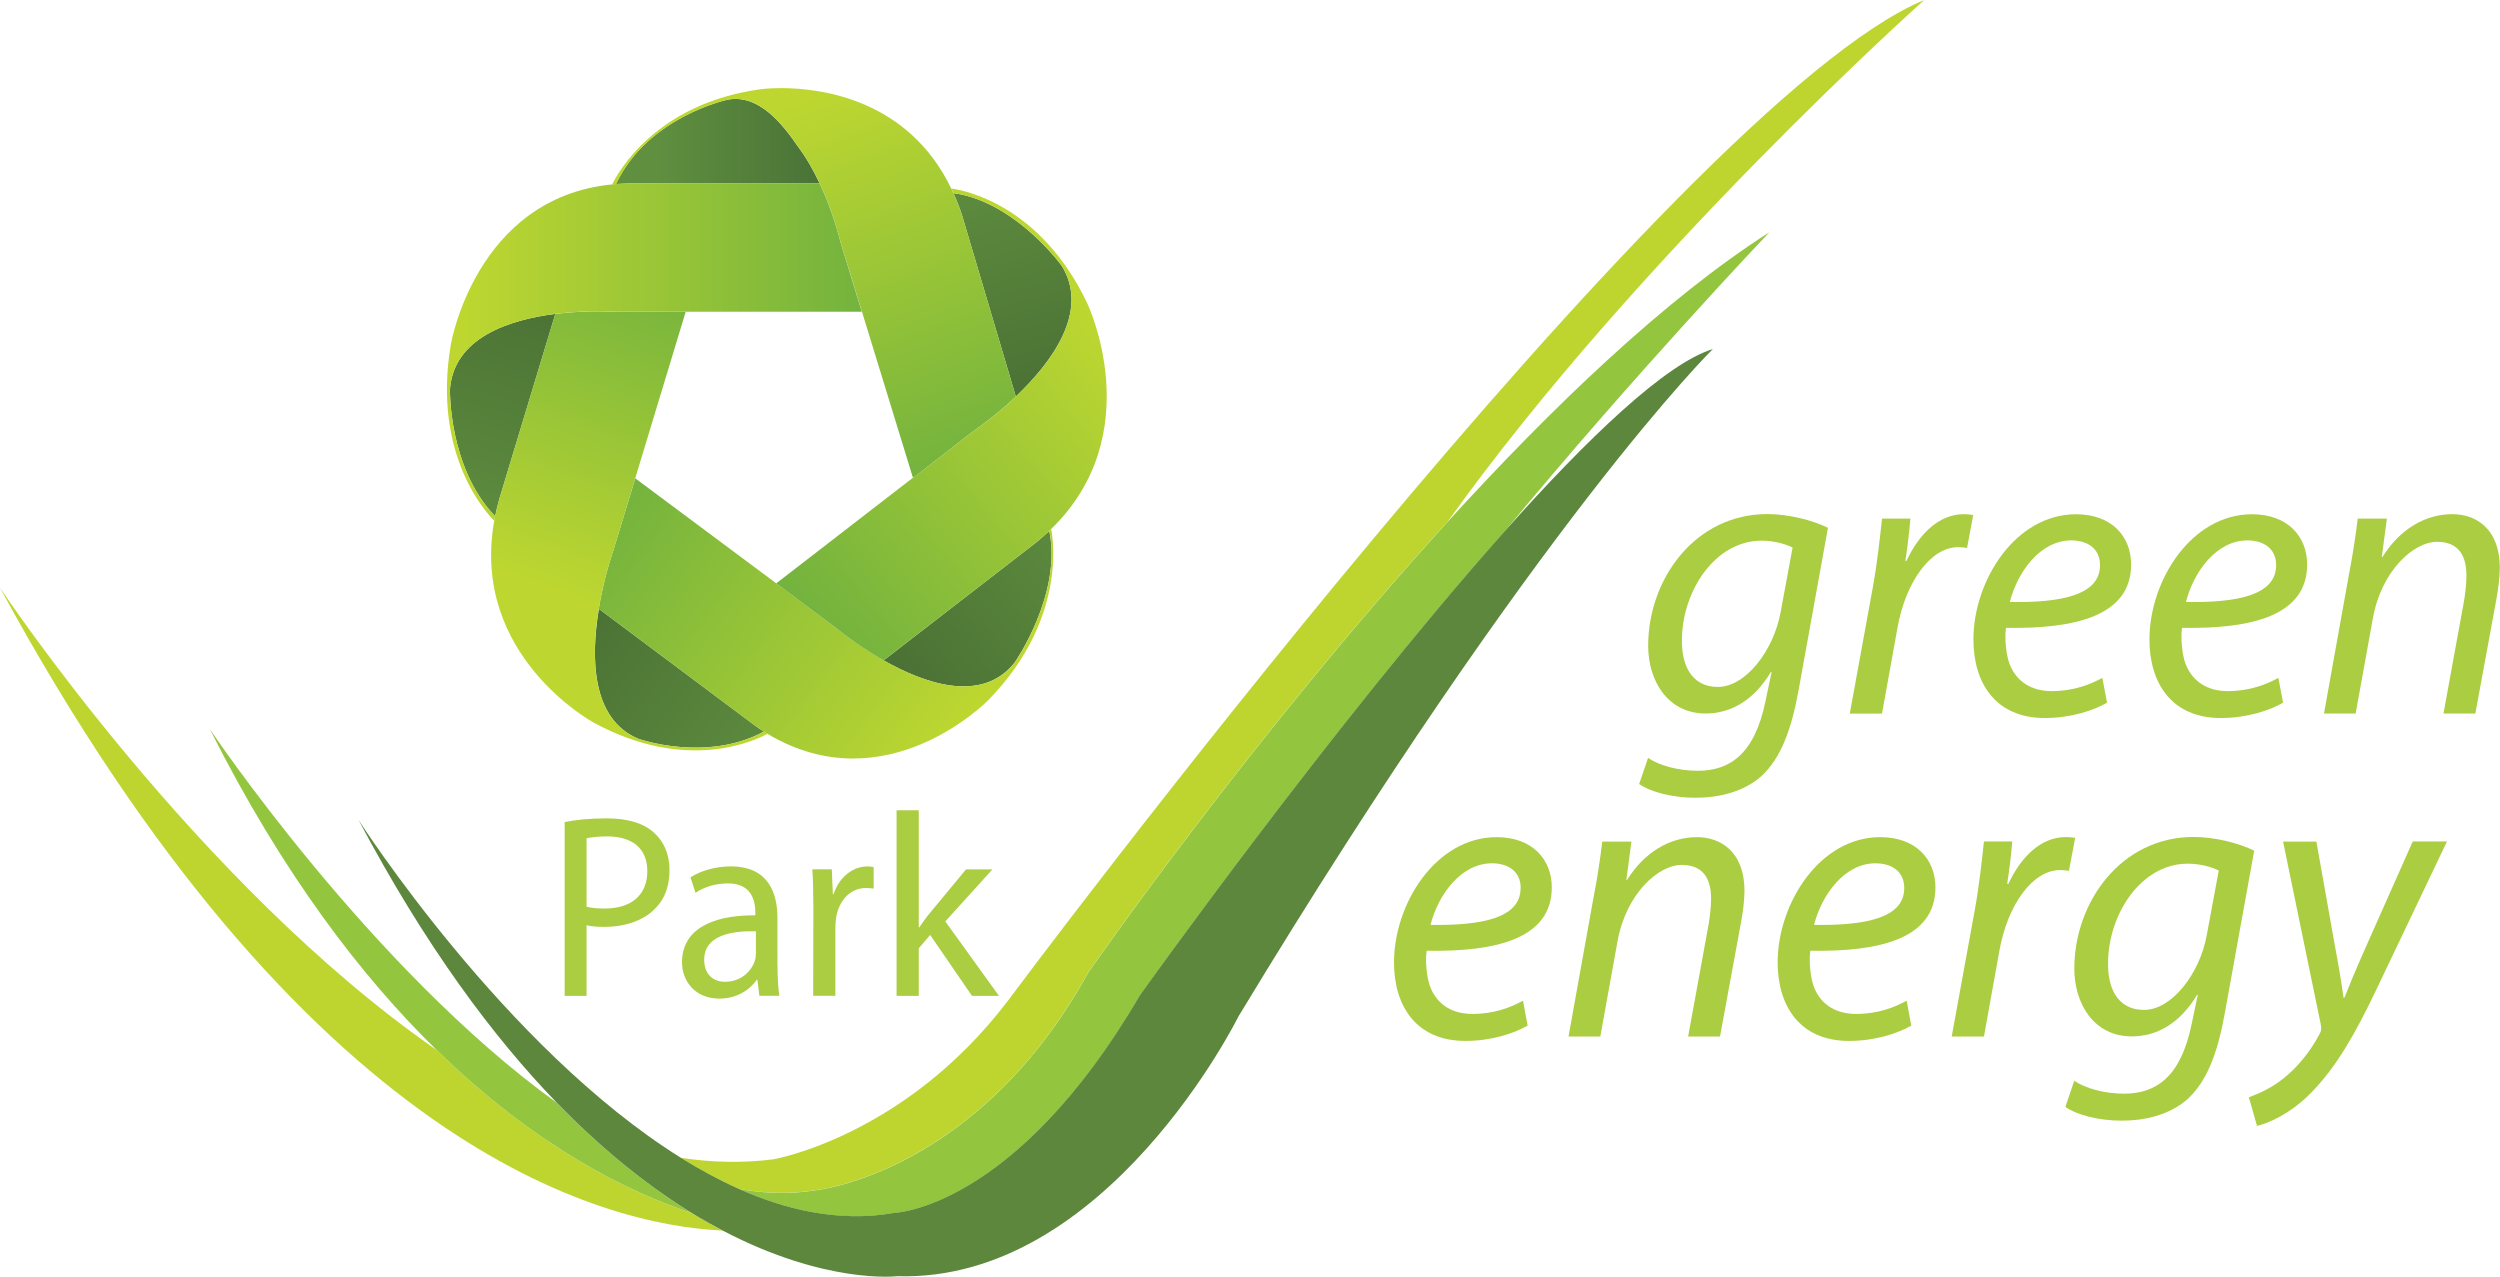 <?xml version="1.0" encoding="utf-8"?>
<!-- Generator: Adobe Illustrator 24.0.1, SVG Export Plug-In . SVG Version: 6.00 Build 0)  -->
<svg version="1.1" xmlns="http://www.w3.org/2000/svg" xmlns:xlink="http://www.w3.org/1999/xlink" x="0px" y="0px"
	 viewBox="0 0 2658.7 1357.7" style="enable-background:new 0 0 2658.7 1357.7;" xml:space="preserve">
<style type="text/css">
	.st0{fill:#ABCD41;}
	.st1{fill:#BED530;}
	.st2{fill:#93C63E;}
	.st3{fill:#5C873C;}
	.st4{fill:url(#SVGID_1_);}
	.st5{fill:url(#SVGID_2_);}
	.st6{fill:url(#SVGID_3_);}
	.st7{fill:url(#SVGID_4_);}
	.st8{fill:url(#SVGID_5_);}
	.st9{fill:url(#SVGID_6_);}
	.st10{fill:url(#SVGID_7_);}
	.st11{fill:url(#SVGID_8_);}
	.st12{fill:url(#SVGID_9_);}
	.st13{fill:url(#SVGID_10_);}
</style>
<g id="Text">
	<g>
		<path class="st0" d="M1752.7,806c12,8.2,32.2,13.7,52.9,13.7c33.9,0,60.3-17.6,71.9-73.7l6.6-31.3h-0.8
			c-17.8,29.6-42.1,44.1-69.4,44.1c-40.5,0-61.1-35.1-61.1-72c0-70.7,49.6-140.1,126.8-140.1c23.1,0,48.8,6.9,64.4,14.6l-31,171.4
			c-7.9,44.1-19.4,74.1-40.1,93c-20.2,17.6-47.1,22.7-69.8,22.7c-24.4,0-47.5-6-59.9-14.6L1752.7,806z M1906.4,582.3
			c-6.6-3.4-19-7.3-33-7.3c-50,0-84.7,54.4-84.7,105.8c-0.4,23.1,7.9,49.7,38.4,49.7c29.3,0,59.1-38.6,66.5-79.2L1906.4,582.3z"/>
		<path class="st0" d="M1967.2,758.9l24.4-133.7c4.9-27,7.8-54.4,9.9-73.7h30.2c-1.3,14.6-2.9,28.7-5.4,45h1.2
			c13.2-28.3,34.3-49.7,61.1-49.7c3.3,0,7,0.4,9.9,0.9l-6.6,35.1c-2.5-0.5-5.8-0.9-9.5-0.9c-29.3,0-55.8,37.3-64.4,85.3l-16.5,91.7
			H1967.2z"/>
		<path class="st0" d="M2240.8,747.3c-14.9,8.6-39.2,16.3-66.1,16.3c-52.9,0-76-37.7-76-83.5c0-62.6,44.6-133.2,109.1-133.2
			c38,0,58.6,23.6,58.6,53.5c0,54.4-59.1,68.6-133,67.3c-1.6,9-0.4,28.3,4.1,39.4c7.8,18.8,24,27.9,44.6,27.9
			c23.5,0,41.3-7.3,53.7-14.1L2240.8,747.3z M2233.3,600.8c0-16.7-12.4-26.1-30.6-26.1c-32.6,0-57,33-65.3,65.5
			c53.7,0.9,95.9-6.9,95.9-39V600.8z"/>
		<path class="st0" d="M2428,747.3c-14.9,8.6-39.2,16.3-66.1,16.3c-52.9,0-76-37.7-76-83.5c0-62.6,44.6-133.2,109-133.2
			c38,0,58.7,23.6,58.7,53.5c0,54.4-59.1,68.6-133,67.3c-1.6,9-0.4,28.3,4.1,39.4c7.9,18.8,24,27.9,44.6,27.9
			c23.5,0,41.3-7.3,53.7-14.1L2428,747.3z M2420.6,600.8c0-16.7-12.4-26.1-30.6-26.1c-32.6,0-57,33-65.3,65.5
			c53.7,0.9,95.9-6.9,95.9-39V600.8z"/>
		<path class="st0" d="M2471.5,758.9l26.4-147c4.5-23.1,7.4-43.3,9.5-60.4h31l-5.4,40.7h0.8c18.2-29.1,45-45.4,74.3-45.4
			c23.6,0,50.4,14.1,50.4,57.4c0,9.4-1.7,22.7-3.7,33.4l-22.3,121.2h-33.9l21.9-120c1.3-7.7,2.5-17.6,2.5-26.6
			c0-20.6-7.8-36-31.4-36c-24.4,0-59.1,30.4-68.2,81.9l-18.2,100.7H2471.5z"/>
		<path class="st0" d="M1624.6,1090.7c-14.9,8.6-39.2,16.3-66.1,16.3c-52.9,0-76-37.7-76-83.5c0-62.5,44.6-133.2,109.1-133.2
			c38,0,58.7,23.6,58.7,53.5c0,54.4-59.1,68.6-133,67.3c-1.7,9-0.4,28.3,4.1,39.4c7.8,18.8,24,27.8,44.6,27.8
			c23.5,0,41.3-7.2,53.7-14.1L1624.6,1090.7z M1617.2,944.2c0-16.7-12.4-26.1-30.6-26.1c-32.6,0-57,33-65.3,65.5
			c53.7,0.8,95.8-6.9,95.8-39V944.2z"/>
		<path class="st0" d="M1668.1,1102.3l26.4-146.9c4.6-23.1,7.4-43.3,9.5-60.4h31l-5.4,40.7h0.8c18.2-29.1,45-45.4,74.4-45.4
			c23.6,0,50.4,14.1,50.4,57.4c0,9.4-1.6,22.7-3.7,33.4l-22.3,121.2h-33.9l21.9-120c1.2-7.7,2.5-17.6,2.5-26.5
			c0-20.6-7.8-36-31.4-36c-24.4,0-59.1,30.4-68.2,81.8l-18.2,100.7H1668.1z"/>
		<path class="st0" d="M2032.6,1090.7c-14.9,8.6-39.2,16.3-66.1,16.3c-52.9,0-76-37.7-76-83.5c0-62.5,44.6-133.2,109.1-133.2
			c38,0,58.7,23.6,58.7,53.5c0,54.4-59.1,68.6-133,67.3c-1.6,9-0.4,28.3,4.1,39.4c7.8,18.8,24,27.8,44.6,27.8
			c23.6,0,41.3-7.2,53.7-14.1L2032.6,1090.7z M2025.1,944.2c0-16.7-12.4-26.1-30.6-26.1c-32.6,0-57,33-65.3,65.5
			c53.7,0.8,95.9-6.9,95.9-39V944.2z"/>
		<path class="st0" d="M2075.6,1102.3l24.4-133.7c4.9-27,7.8-54.4,9.9-73.7h30.1c-1.2,14.6-2.9,28.7-5.4,45h1.3
			c13.2-28.3,34.3-49.7,61.1-49.7c3.3,0,7,0.4,9.9,0.8l-6.6,35.1c-2.5-0.4-5.8-0.8-9.5-0.8c-29.3,0-55.8,37.3-64.4,85.3l-16.5,91.7
			H2075.6z"/>
		<path class="st0" d="M2205.9,1149.4c12,8.1,32.2,13.7,52.9,13.7c33.9,0,60.3-17.5,71.9-73.7l6.6-31.3h-0.8
			c-17.8,29.6-42.1,44.1-69.4,44.1c-40.5,0-61.1-35.1-61.1-72c0-70.7,49.6-140.1,126.8-140.1c23.1,0,48.8,6.8,64.5,14.6l-31,171.4
			c-7.8,44.1-19.4,74.1-40.1,93c-20.2,17.6-47.1,22.7-69.8,22.7c-24.4,0-47.5-6-59.9-14.6L2205.9,1149.4z M2359.6,925.8
			c-6.6-3.4-19-7.3-33-7.3c-50,0-84.7,54.4-84.7,105.8c-0.4,23.1,7.8,49.7,38.4,49.7c29.3,0,59.1-38.5,66.5-79.3L2359.6,925.8z"/>
		<path class="st0" d="M2463.4,894.9l19.8,111.4c4.5,24,7,39.4,9.1,54.8h0.9c5.4-13.3,11.2-27.9,21.5-51l51.2-115.2h36.4
			l-75.2,157.7c-21.5,45-41.7,81.4-69,109.2c-22.3,23.1-46.7,33-57.8,35.6l-8.7-30.4c8.7-3.4,23.1-9,36.8-20.1
			c13.6-10.7,28.1-27.4,38.8-48c1.6-3,1.6-5.6,0.9-9.4l-40.1-194.5H2463.4z"/>
		<path class="st0" d="M600.5,874.2c11.2-2.2,26-3.9,44.7-3.9c23.1,0,40,5.5,50.7,15.6c9.9,8.9,16.1,22.5,16.1,39.2
			c0,17-4.8,30.3-14.2,40c-12.3,13.6-32.4,20.6-55.2,20.6c-7,0-13.4-0.3-18.8-1.7v75.1h-23.3V874.2z M623.8,964.3
			c5.1,1.4,11.8,1.9,19.3,1.9c28.4,0,45.3-14.4,45.3-39.7c0-25-16.9-37-42.6-37c-10.2,0-17.9,1.1-22,2V964.3z"/>
		<path class="st0" d="M826.9,1026.8c0,11.7,0.5,23.1,1.9,32.2h-21.2l-2.1-17h-0.8c-7,10.6-21.2,20-39.7,20
			c-26.3,0-39.7-19.2-39.7-38.6c0-32.5,27.9-50.3,78-50v-2.8c0-11.1-3-31.4-29.5-31.1c-12.3,0-24.9,3.6-34.1,10l-5.4-16.4
			c10.7-7,26.5-11.7,42.9-11.7c39.9,0,49.6,28.1,49.6,55V1026.8z M803.8,990.4c-25.7-0.6-54.9,4.2-54.9,30.3
			c0,16.1,10.2,23.4,22,23.4c17.2,0,28.2-11.1,31.9-22.5c0.8-2.5,1.1-5.3,1.1-7.8V990.4z"/>
		<path class="st0" d="M865,966.5c0-15.8-0.3-29.5-1.1-42h20.7l1.1,26.4h0.8c5.9-18.1,20.4-29.5,36.2-29.5c2.4,0,4.3,0.3,6.4,0.8
			v22.8c-2.7-0.3-5.1-0.6-8.3-0.6c-16.6,0-28.4,13.1-31.6,31.2c-0.5,3.6-0.8,7.5-0.8,11.7v71.7h-23.6L865,966.5z"/>
		<path class="st0" d="M977.1,986.3h0.5c3.2-4.7,7.5-10.8,11.3-15.3l38.4-46.4h28.1l-50.1,55.3l57.1,79.2h-28.7l-44.5-64.8
			l-12.1,14.2v50.6h-23.6V861.7h23.6V986.3z"/>
	</g>
</g>
<g id="Shape">
	<g>
		<path class="st1" d="M464.5,1116.8C208.3,939.2,0,625.1,0,625.1c323.8,596,639.8,677.7,768.6,683.6c-10.6-5.6-21.5-11.7-32.7-18.6
			C669.3,1268.1,570.6,1220.3,464.5,1116.8z"/>
		<path class="st1" d="M1072.3,1063.7c-109.9,145.1-249.8,169.2-249.8,169.2c-32.6,4.2-65.5,3.4-98.4-1.6
			c20.3,12.6,40.9,23.8,61.8,33.1c27.6,4.9,54.9,5.7,81.6,1.3c0,0,171.5-17.3,289.7-231.4c0,0,172.8-249.6,382.4-479.6
			C1742.2,271.3,2046.4,0,2046.4,0C1783.4,108.8,1072.3,1063.7,1072.3,1063.7z"/>
	</g>
	<g>
		<path class="st2" d="M592.4,1173c-199-143.4-369.3-397.7-369.3-397.7c77.5,154,161.5,263.6,241.4,341.5
			c106,103.5,204.8,151.3,271.4,173.3c-35-21.4-72.7-49.5-112.1-86.3C613.4,1194.2,602.9,1183.9,592.4,1173z"/>
		<path class="st2" d="M1539.7,554.8c-209.6,230-382.4,479.6-382.4,479.6c-118.2,214.1-289.7,231.4-289.7,231.4
			c-26.7,4.4-54,3.6-81.6-1.3c25.4,11.3,51.1,19.7,76.9,24.5c29.4,5.5,58.8,6.2,88,1c0,0,128.2-3.5,261.4-231.4
			c0,0,206-289.3,387.7-493.2c139.4-168.9,281.7-318.4,281.7-318.4C1770.7,317.8,1650.1,433.6,1539.7,554.8z"/>
	</g>
	<path class="st3" d="M1599.9,565.3c-181.6,203.9-387.7,493.2-387.7,493.2c-133.2,227.9-261.4,231.4-261.4,231.4
		c-29.2,5.2-58.6,4.4-88-1c-25.8-4.8-51.5-13.2-76.9-24.5c-20.9-9.3-41.5-20.5-61.8-33.1C536.1,1114.1,381.3,872,381.3,872
		c70.8,133.6,142.9,230.6,211.1,301c10.6,10.9,21,21.2,31.4,30.8c39.4,36.8,77.2,64.9,112.1,86.3c11.2,6.9,22.1,13,32.7,18.6
		c110.1,57.7,185.5,48.5,185.5,48.5c223.1,6.9,363-276.3,363-276.3c319.7-528.4,504.5-709.7,504.5-709.7
		C1771.4,386.6,1688.5,465.8,1599.9,565.3z"/>
</g>
<g id="Flower">
	<linearGradient id="SVGID_1_" gradientUnits="userSpaceOnUse" x1="628.108" y1="150.912" x2="921.442" y2="149.864">
		<stop  offset="0" style="stop-color:#5F8F3F"/>
		<stop  offset="0.245" style="stop-color:#5F8F3F"/>
		<stop  offset="1" style="stop-color:#446B35"/>
	</linearGradient>
	<path class="st4" d="M871.7,195.1c-6.4-13.6-14.2-27.5-23.5-39.8c-15.1-21.9-40.8-56-74.8-49.2c0,0-84.7,18.1-118.3,89.6
		c4.1-0.3,8.3-0.5,12.5-0.6H871.7z"/>
	<linearGradient id="SVGID_2_" gradientUnits="userSpaceOnUse" x1="1047.836" y1="157.373" x2="1133.741" y2="453.849">
		<stop  offset="0" style="stop-color:#5F8F3F"/>
		<stop  offset="1" style="stop-color:#486D33"/>
	</linearGradient>
	<path class="st5" d="M1080.3,421.7c37.3-35.4,78.9-90.1,49-138.8c0,0-45.3-63-107.6-76.2c-2.9-0.5-5.4-1-7.7-1.2
		c3.3,7.3,6.4,15.1,9.1,23.4L1080.3,421.7z"/>
	<linearGradient id="SVGID_3_" gradientUnits="userSpaceOnUse" x1="1185.271" y1="561.144" x2="941.176" y2="760.191">
		<stop  offset="0" style="stop-color:#5F8F3F"/>
		<stop  offset="1" style="stop-color:#486D33"/>
	</linearGradient>
	<path class="st6" d="M1079,704.7c0,0,50.7-72.6,36.9-140.1c-4.5,4.3-9.3,8.5-14.4,12.6L939.7,702.3
		C983.1,726.9,1044.1,748.6,1079,704.7z"/>
	<linearGradient id="SVGID_4_" gradientUnits="userSpaceOnUse" x1="830.408" y1="844.786" x2="568.503" y2="652.024">
		<stop  offset="0" style="stop-color:#5F8F3F"/>
		<stop  offset="1" style="stop-color:#486D33"/>
	</linearGradient>
	<path class="st7" d="M678.9,785.7c0,0,71.9,25.6,133.6-7.7c-3.4-2.1-6.9-4.4-10.3-6.9L636.9,647.5
		C628.5,698.2,628.4,764.7,678.9,785.7z"/>
	<linearGradient id="SVGID_5_" gradientUnits="userSpaceOnUse" x1="476.553" y1="573.446" x2="564.553" y2="266.493">
		<stop  offset="0" style="stop-color:#5F8F3F"/>
		<stop  offset="1" style="stop-color:#486D33"/>
	</linearGradient>
	<path class="st8" d="M478.5,414.4c0,0-1.5,83.2,48.1,134.7c1.2-6.1,2.7-12.3,4.5-18.7l59.5-196.6
		C541.9,340,482.4,358.9,478.5,414.4z"/>
	<linearGradient id="SVGID_6_" gradientUnits="userSpaceOnUse" x1="1054.129" y1="736.471" x2="491.557" y2="320.566">
		<stop  offset="0" style="stop-color:#BED730"/>
		<stop  offset="1" style="stop-color:#489E46"/>
	</linearGradient>
	<path class="st9" d="M1117.9,562.7l-0.7,0.7c0,0,0,0,0,0c-0.4,0.4-0.8,0.8-1.2,1.2c13.7,67.5-36.9,140.1-36.9,140.1
		c-34.9,43.9-95.9,22.2-139.3-2.4c-5.4-3-10.5-6.1-15.2-9.1c-21.1-13.4-35.3-25.3-35.3-25.3l-63.7-47.5L675.6,508.7L652.4,585
		c0,0-7.7,21.6-13.5,50.8c-0.7,3.8-1.5,7.6-2.1,11.6l165.3,123.7c3.5,2.4,6.9,4.7,10.3,6.9c0.5,0.3,0.9,0.6,1.4,0.9
		c0.8,0.5,1.6,1,2.4,1.5c126.3,75.5,234.7-35.7,234.7-35.7C1139,654.8,1117.9,562.7,1117.9,562.7z"/>
	<linearGradient id="SVGID_7_" gradientUnits="userSpaceOnUse" x1="666.101" y1="659.238" x2="862.006" y2="123.905">
		<stop  offset="0" style="stop-color:#BED730"/>
		<stop  offset="1" style="stop-color:#489E46"/>
	</linearGradient>
	<path class="st10" d="M813.9,778.9c-0.5-0.3-0.9-0.6-1.4-0.9c-61.7,33.3-133.6,7.7-133.6,7.7c-50.5-21-50.5-87.5-42.1-138.2
		c0.7-4,1.4-7.9,2.1-11.6c5.8-29.2,13.5-50.8,13.5-50.8l23.1-76.3l53.7-177.2h-74.9c0,0-26.9-1.9-59.6,1.8c-1.4,0.2-2.8,0.3-4.2,0.5
		l-59.5,196.6c-1.8,6.3-3.3,12.6-4.5,18.7c-0.2,0.8-0.3,1.6-0.5,2.3c-0.2,0.8-0.3,1.6-0.4,2.4c-25.6,143.3,105.4,214.4,105.4,214.4
		c99.4,54.3,172.9,18.9,185.2,12.1C815.6,779.9,814.7,779.4,813.9,778.9z"/>
	<linearGradient id="SVGID_8_" gradientUnits="userSpaceOnUse" x1="803.496" y1="119.548" x2="1032.924" y2="753.358">
		<stop  offset="0" style="stop-color:#BED730"/>
		<stop  offset="1" style="stop-color:#489E46"/>
	</linearGradient>
	<path class="st11" d="M1033.8,459.5c0.7-0.5,15.3-10.3,33.4-25.9c1.9-1.6,3.8-3.3,5.7-5c2.4-2.2,4.9-4.5,7.4-6.9l-57.2-192.8
		c-2.7-8.3-5.8-16.1-9.1-23.4c0,0,0-0.1-0.1-0.1c-0.7-1.6-1.5-3.2-2.2-4.8C965.7,105.2,872.8,93.7,830.6,93.7
		c-13.5,0-21.8,1.2-21.8,1.2C697.5,110.2,657.4,183.1,651,196.1c1.1-0.1,2.2-0.2,3.4-0.3c0.3,0,0.5,0,0.8-0.1
		c33.6-71.5,118.3-89.6,118.3-89.6c33.9-6.9,59.6,27.2,74.8,49.2c9.3,12.3,17.1,26.2,23.5,39.8c2.4,5.1,4.6,10.2,6.6,15.1
		c10.5,25.8,15.4,46.9,15.4,46.9l22.9,74.4l54.2,176.6l1.5-0.9L1033.8,459.5z"/>
	<linearGradient id="SVGID_9_" gradientUnits="userSpaceOnUse" x1="1148.274" y1="313.488" x2="616.084" y2="751.393">
		<stop  offset="0" style="stop-color:#BED730"/>
		<stop  offset="1" style="stop-color:#489E46"/>
	</linearGradient>
	<path class="st12" d="M1156,321.9c-50.1-104.4-130.4-119.5-144.3-121.4c0.8,1.6,1.5,3.2,2.2,4.8c2.6,0.4,5.2,0.8,7.8,1.4
		c62.3,13.1,107.6,76.2,107.6,76.2c29.9,48.7-11.7,103.4-49,138.8c-2.5,2.4-5,4.7-7.4,6.9c-1.9,1.7-3.8,3.4-5.7,5
		c-18.1,15.6-32.6,25.4-33.4,25.9l-61.5,47.7l-1.4,1.1l-0.1-0.2L825.5,620.4l63.7,47.5c0,0,14.2,11.9,35.3,25.3
		c4.7,3,9.8,6.1,15.2,9.1l161.8-125.1c5.1-4.1,9.9-8.3,14.4-12.6c0.4-0.4,0.8-0.8,1.2-1.2c0,0,0,0,0,0l0,0
		C1223.2,461,1156,321.9,1156,321.9z"/>
	<linearGradient id="SVGID_10_" gradientUnits="userSpaceOnUse" x1="488.921" y1="374.478" x2="1167.961" y2="374.478">
		<stop  offset="0" style="stop-color:#BED730"/>
		<stop  offset="1" style="stop-color:#489E46"/>
	</linearGradient>
	<path class="st13" d="M893.7,257.1c0,0-4.9-21.1-15.4-46.9c-2-4.9-4.2-10-6.6-15.1h-204c-4.3,0.1-8.4,0.3-12.5,0.6
		c-0.3,0-0.5,0-0.8,0.1c-1.1,0.1-2.2,0.2-3.4,0.3c-145.2,14.3-171.5,170-171.5,170C459,485.9,519.7,548,525.7,553.8
		c0.1-0.8,0.3-1.6,0.4-2.4c0.1-0.8,0.3-1.6,0.5-2.3c-49.6-51.5-48.1-134.7-48.1-134.7c3.9-55.5,63.4-74.4,112.1-80.6
		c1.4-0.2,2.8-0.3,4.2-0.5c32.7-3.7,59.6-1.8,59.6-1.8h74.9h187.2L893.7,257.1z"/>
</g>
</svg>
